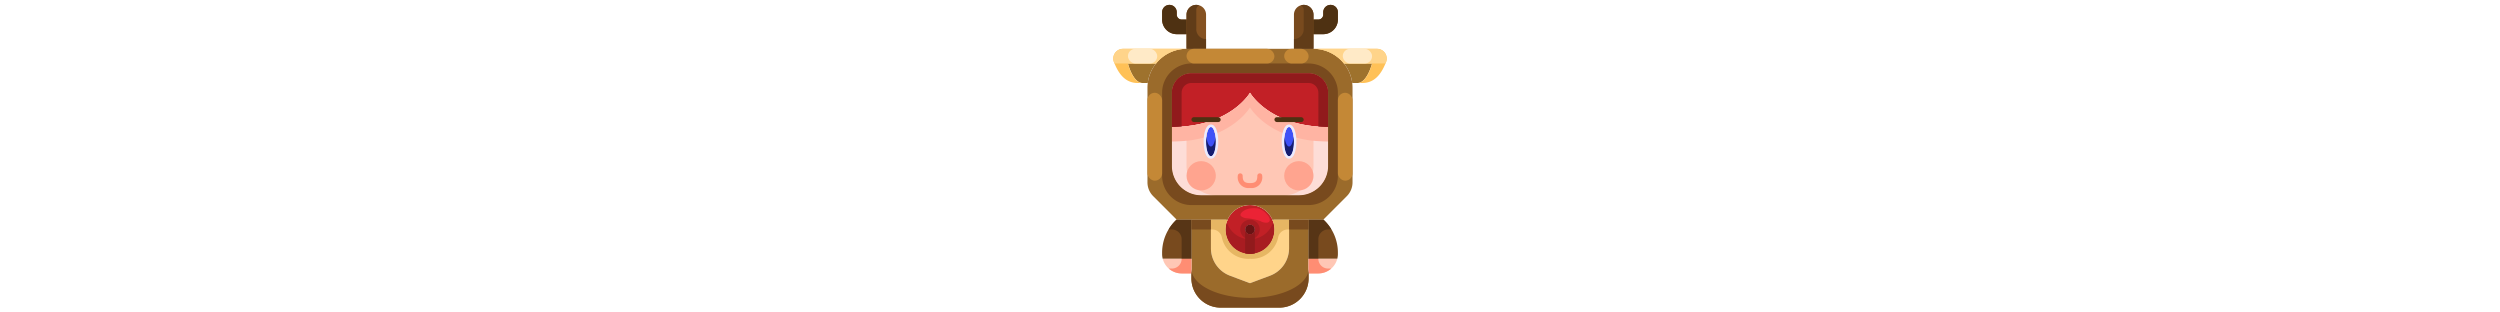 <svg  viewBox="0 0 64 64" width="512" xmlns="http://www.w3.org/2000/svg"><g id="_26-reindeer" data-name="26-reindeer"><ellipse cx="40" cy="29" fill="#ebebff" rx="1" ry="3"/><ellipse cx="24" cy="29" fill="#ebebff" rx="1" ry="3"/><path d="m32 52a5 5 0 0 1 -5-5 5.064 5.064 0 0 1 .39-1.95 5.009 5.009 0 0 1 9.22 0 5.064 5.064 0 0 1 .39 1.95 5 5 0 0 1 -5 5zm0-4a1 1 0 1 0 -1-1 1 1 0 0 0 1 1z" fill="#c22026"/><path d="m51.24 13h5.76s-1 4-3 4h-1l-.06.01a7.946 7.946 0 0 0 -1.7-4.01z" fill="#9e722d"/><path d="m7 13h5.76a7.946 7.946 0 0 0 -1.7 4.01l-.06-.01h-1c-2 0-3-4-3-4z" fill="#9e722d"/><path d="m18 4h1v-1a2 2 0 0 1 4 0v7h-4v-3h-2a3 3 0 0 1 -3-3v-1.5a1.5 1.5 0 0 1 3 0v.5a1 1 0 0 0 1 1z" fill="#855221"/><path d="m50 2.5v1.5a3 3 0 0 1 -3 3h-2v3h-4v-7a2 2 0 0 1 4 0v1h1a1 1 0 0 0 1-1v-.5a1.5 1.5 0 0 1 3 0z" fill="#784a1e"/><path d="m48 19v7c-12 0-16-7-16-7s-4 7-16 7v-7a4 4 0 0 1 4-4h24a4 4 0 0 1 4 4z" fill="#c22026"/><path d="m40 45v5.84a6.005 6.005 0 0 1 -3.89 5.62l-4.11 1.54-4.11-1.54a6.005 6.005 0 0 1 -3.89-5.62v-5.84h3l.39.05a5.064 5.064 0 0 0 -.39 1.95 5 5 0 0 0 10 0 5.064 5.064 0 0 0 -.39-1.95l.39-.05z" fill="#ffd48a"/><path d="m20 45v8h-5.87a3.657 3.657 0 0 1 -.13-1v-.19a9.22 9.22 0 0 1 2.97-6.84l.03.03z" fill="#784a1e"/><path d="m47.06 45a9.165 9.165 0 0 1 2.94 6.81v.19a3.657 3.657 0 0 1 -.13 1h-5.87v-8h3l.03-.03z" fill="#784a1e"/><path d="m44 56v1a6 6 0 0 1 -6 6h-12a6 6 0 0 1 -6-6v-12h4v5.84a6.005 6.005 0 0 0 3.89 5.62l4.11 1.54 4.11-1.54a6.005 6.005 0 0 0 3.89-5.62v-5.84h4z" fill="#9b6b2b"/><path d="m22 40h20a6 6 0 0 0 6-6v-15a4 4 0 0 0 -4-4h-24a4 4 0 0 0 -4 4v15a6 6 0 0 0 6 6zm-9.24-27a7.956 7.956 0 0 1 6.24-3h26a8.016 8.016 0 0 1 7.94 7.01 8.1 8.1 0 0 1 .06.99v19.34a4 4 0 0 1 -1.17 2.83l-4.8 4.8-.03.03h-10l-.39.05a5.009 5.009 0 0 0 -9.22 0l-.39-.05h-10l-.03-.03-4.8-4.8a4 4 0 0 1 -1.17-2.83v-19.34a8.1 8.1 0 0 1 .06-.99 7.946 7.946 0 0 1 1.7-4.01z" fill="#9b6b2b"/><path d="m14.13 53h5.87v3h-2a3.992 3.992 0 0 1 -3.87-3z" fill="#ffc7b5"/><path d="m44 53h5.87a3.992 3.992 0 0 1 -3.87 3h-2z" fill="#ffc7b5"/><path d="m24 26c-.55 0-1 1.34-1 3s.45 3 1 3 1-1.34 1-3-.45-3-1-3zm17 3c0-1.66-.45-3-1-3s-1 1.34-1 3 .45 3 1 3 1-1.34 1-3zm-25-3c12 0 16-7 16-7s4 7 16 7v8a6 6 0 0 1 -6 6h-20a6 6 0 0 1 -6-6z" fill="#ffc7b5"/><ellipse cx="40" cy="29" fill="#3e50f7" rx="1" ry="3"/><ellipse cx="24" cy="29" fill="#3e50f7" rx="1" ry="3"/><path d="m32 49a4.987 4.987 0 0 1 -4.747-3.5 5 5 0 1 0 9.494 0 4.987 4.987 0 0 1 -4.747 3.5z" fill="#a81c21"/><path d="m7 13s1 4 3 4h-1c-2.79 0-4.07-2.29-4.85-4.25a1.99 1.99 0 0 1 1.81-2.75h13.04a7.956 7.956 0 0 0 -6.24 3z" fill="#ffc157"/><path d="m59.85 12.75c-.78 1.96-2.06 4.25-4.85 4.25h-1c2 0 3-4 3-4h-5.76a7.956 7.956 0 0 0 -6.24-3h13.04a1.99 1.99 0 0 1 1.81 2.75z" fill="#ffc157"/><path d="m32 19s-4 7-16 7v3a25.02 25.02 0 0 0 7.057-.955c.134-1.187.5-2.045.943-2.045.36 0 .674.579.85 1.441 5.209-2.063 7.15-5.441 7.15-5.441s1.941 3.378 7.15 5.441c.176-.862.49-1.441.85-1.441.439 0 .809.858.943 2.045a25.02 25.02 0 0 0 7.057.955v-3c-12 0-16-7-16-7z" fill="#ffb4a3"/><path d="m16 31v3a5.361 5.361 0 0 0 .09.99 6 6 0 0 0 5.91 5.01h3a6 6 0 0 1 -5.91-5.01 5.361 5.361 0 0 1 -.09-.99v-5.175a27.292 27.292 0 0 1 -3 .175z" fill="#fdddd7"/><path d="m45 31v3a5.361 5.361 0 0 1 -.09.99 6 6 0 0 1 -5.91 5.01h3a6 6 0 0 0 5.91-5.01 5.361 5.361 0 0 0 .09-.99v-5a27.292 27.292 0 0 1 -3-.175z" fill="#fdddd7"/><path d="m19 10h-13.04a1.99 1.99 0 0 0 -1.81 2.75c.033.082.072.167.107.25h8.5a7.956 7.956 0 0 1 6.243-3z" fill="#ffd48a"/><path d="m59.85 12.75a1.99 1.99 0 0 0 -1.81-2.75h-13.04a7.956 7.956 0 0 1 6.24 3h8.5c.038-.083.077-.168.11-.25z" fill="#ffd48a"/><path d="m16.97 44.97a9.544 9.544 0 0 0 -1.642 2.03h.672a2 2 0 0 1 2 2v4h2v-8h-3z" fill="#573516"/><path d="m46 49a2 2 0 0 1 2-2h.677a9.371 9.371 0 0 0 -1.617-2l-.03-.03-.03.03h-3v8h2z" fill="#573516"/><path d="m16 55h-.628a3.969 3.969 0 0 0 2.628 1h2v-3h-2a2 2 0 0 1 -2 2z" fill="#ff8d73"/><path d="m48 55a2 2 0 0 1 -2-2h-2v3h2a3.969 3.969 0 0 0 2.628-1z" fill="#ff8d73"/><path d="m32 61c-6.633 0-12-2.684-12-6v2a6 6 0 0 0 6 6h12a6 6 0 0 0 6-6v-2c0 3.316-5.367 6-12 6z" fill="#784a1e"/><path d="m24.275 47a2 2 0 0 1 1.94 1.527 5.508 5.508 0 0 0 5.785 4.473 5.508 5.508 0 0 0 5.785-4.473 2 2 0 0 1 1.94-1.527h.275v-2h-3l-.39.05a5.064 5.064 0 0 1 .39 1.95 5 5 0 0 1 -10 0 5.064 5.064 0 0 1 .39-1.95l-.39-.05h-3v2z" fill="#e6b663"/><path d="m40 45h4v2h-4z" fill="#784a1e"/><path d="m20 45h4v2h-4z" fill="#784a1e"/><path d="m32 45a2 2 0 1 0 2 2 2 2 0 0 0 -2-2zm0 3a1 1 0 1 1 1-1 1 1 0 0 1 -1 1z" fill="#a81c21"/><path d="m50 36v-17a6 6 0 0 0 -6-6h-24a6 6 0 0 0 -6 6v17a6 6 0 0 0 6 6h24a6 6 0 0 0 6-6zm-28 4a6 6 0 0 1 -6-6v-15a4 4 0 0 1 4-4h24a4 4 0 0 1 4 4v15a6 6 0 0 1 -6 6z" fill="#784a1e"/><path d="m44 15h-24a4 4 0 0 0 -4 4v7c.7 0 1.358-.029 2-.073v-6.927a2 2 0 0 1 2-2h24a2 2 0 0 1 2 2v6.927c.642.044 1.3.073 2 .073v-7a4 4 0 0 0 -4-4z" fill="#911a1c"/><circle cx="32" cy="47" fill="#691314" r="1"/><rect fill="#4e3112" height="1" rx=".5" width="6" x="37" y="24"/><rect fill="#4e3112" height="1" rx=".5" width="6" x="20" y="24"/><path d="m34 35.5a.5.5 0 0 0 -.5.5c0 .973-.239 1.5-1.5 1.5s-1.5-.527-1.5-1.5a.5.5 0 0 0 -1 0 2.2 2.2 0 0 0 2.5 2.5 2.2 2.2 0 0 0 2.5-2.5.5.5 0 0 0 -.5-.5z" fill="#ff8d73"/><path d="m40 30c-.433 0-.8-.836-.939-2a8.513 8.513 0 0 0 -.061 1c0 1.66.45 3 1 3s1-1.34 1-3a8.513 8.513 0 0 0 -.061-1c-.139 1.164-.506 2-.939 2z" fill="#161e70"/><path d="m24 30c-.433 0-.8-.836-.939-2a8.513 8.513 0 0 0 -.061 1c0 1.66.45 3 1 3s1-1.34 1-3a8.513 8.513 0 0 0 -.061-1c-.139 1.164-.506 2-.939 2z" fill="#161e70"/><circle cx="42" cy="36" fill="#ffa48f" r="3"/><circle cx="22" cy="36" fill="#ffa48f" r="3"/><path d="m24 25.5c-1.036 0-1.5 1.758-1.5 3.5s.464 3.5 1.5 3.5 1.5-1.758 1.5-3.5-.464-3.5-1.5-3.5zm0 6.5c-.55 0-1-1.34-1-3s.45-3 1-3 1 1.34 1 3-.45 3-1 3z" fill="#ebebff"/><path d="m40 25.5c-1.036 0-1.5 1.758-1.5 3.5s.464 3.5 1.5 3.5 1.5-1.758 1.5-3.5-.464-3.5-1.5-3.5zm0 6.5c-.55 0-1-1.34-1-3s.45-3 1-3 1 1.34 1 3-.45 3-1 3z" fill="#ebebff"/><rect fill="#ffeac7" height="3" rx="1.5" width="6" x="51" y="10"/><rect fill="#ffeac7" height="3" rx="1.5" width="6" x="7" y="10"/><path d="m32 48a1 1 0 0 1 -1-1v4.9a5 5 0 0 0 2 0v-4.9a1 1 0 0 1 -1 1z" fill="#911a1c"/><path d="m33.5 42.673a5.167 5.167 0 0 0 -1.4.014 3.162 3.162 0 0 0 -1.608.641c-.269.22-.622.62-.33.937a2.048 2.048 0 0 0 1.218.437 11.864 11.864 0 0 1 2.732.561 2.368 2.368 0 0 0 1.4.341.724.724 0 0 0 .4-.2c.461-.526-.307-1.4-.682-1.767a3.693 3.693 0 0 0 -1.339-.867 2.388 2.388 0 0 0 -.391-.097z" fill="#eb2335"/><path d="m18 4a1 1 0 0 1 -1-1v-.5a1.5 1.5 0 0 0 -3 0v1.5a3 3 0 0 0 3 3h2v-3z" fill="#4e3112"/><path d="m21 6v-4a1 1 0 0 1 .583-.9 1.978 1.978 0 0 0 -.583-.1 2.006 2.006 0 0 0 -2 2v7h4v-2a2 2 0 0 1 -2-2z" fill="#613c18"/><path d="m46 4a1 1 0 0 0 1-1v-.5a1.5 1.5 0 0 1 3 0v1.5a3 3 0 0 1 -3 3h-2v-3z" fill="#4e3112"/><path d="m43 6v-4a1 1 0 0 0 -.583-.9 1.978 1.978 0 0 1 .583-.1 2.006 2.006 0 0 1 2 2v7h-4v-2a2 2 0 0 0 2-2z" fill="#613c18"/><g fill="#c48836"><rect height="3" rx="1.5" width="18" x="19" y="10"/><rect height="3" rx="1.5" width="5" x="39" y="10"/><rect height="18" rx="1.5" width="3" x="50" y="19"/><rect height="18" rx="1.5" width="3" x="11" y="19"/></g></g></svg>